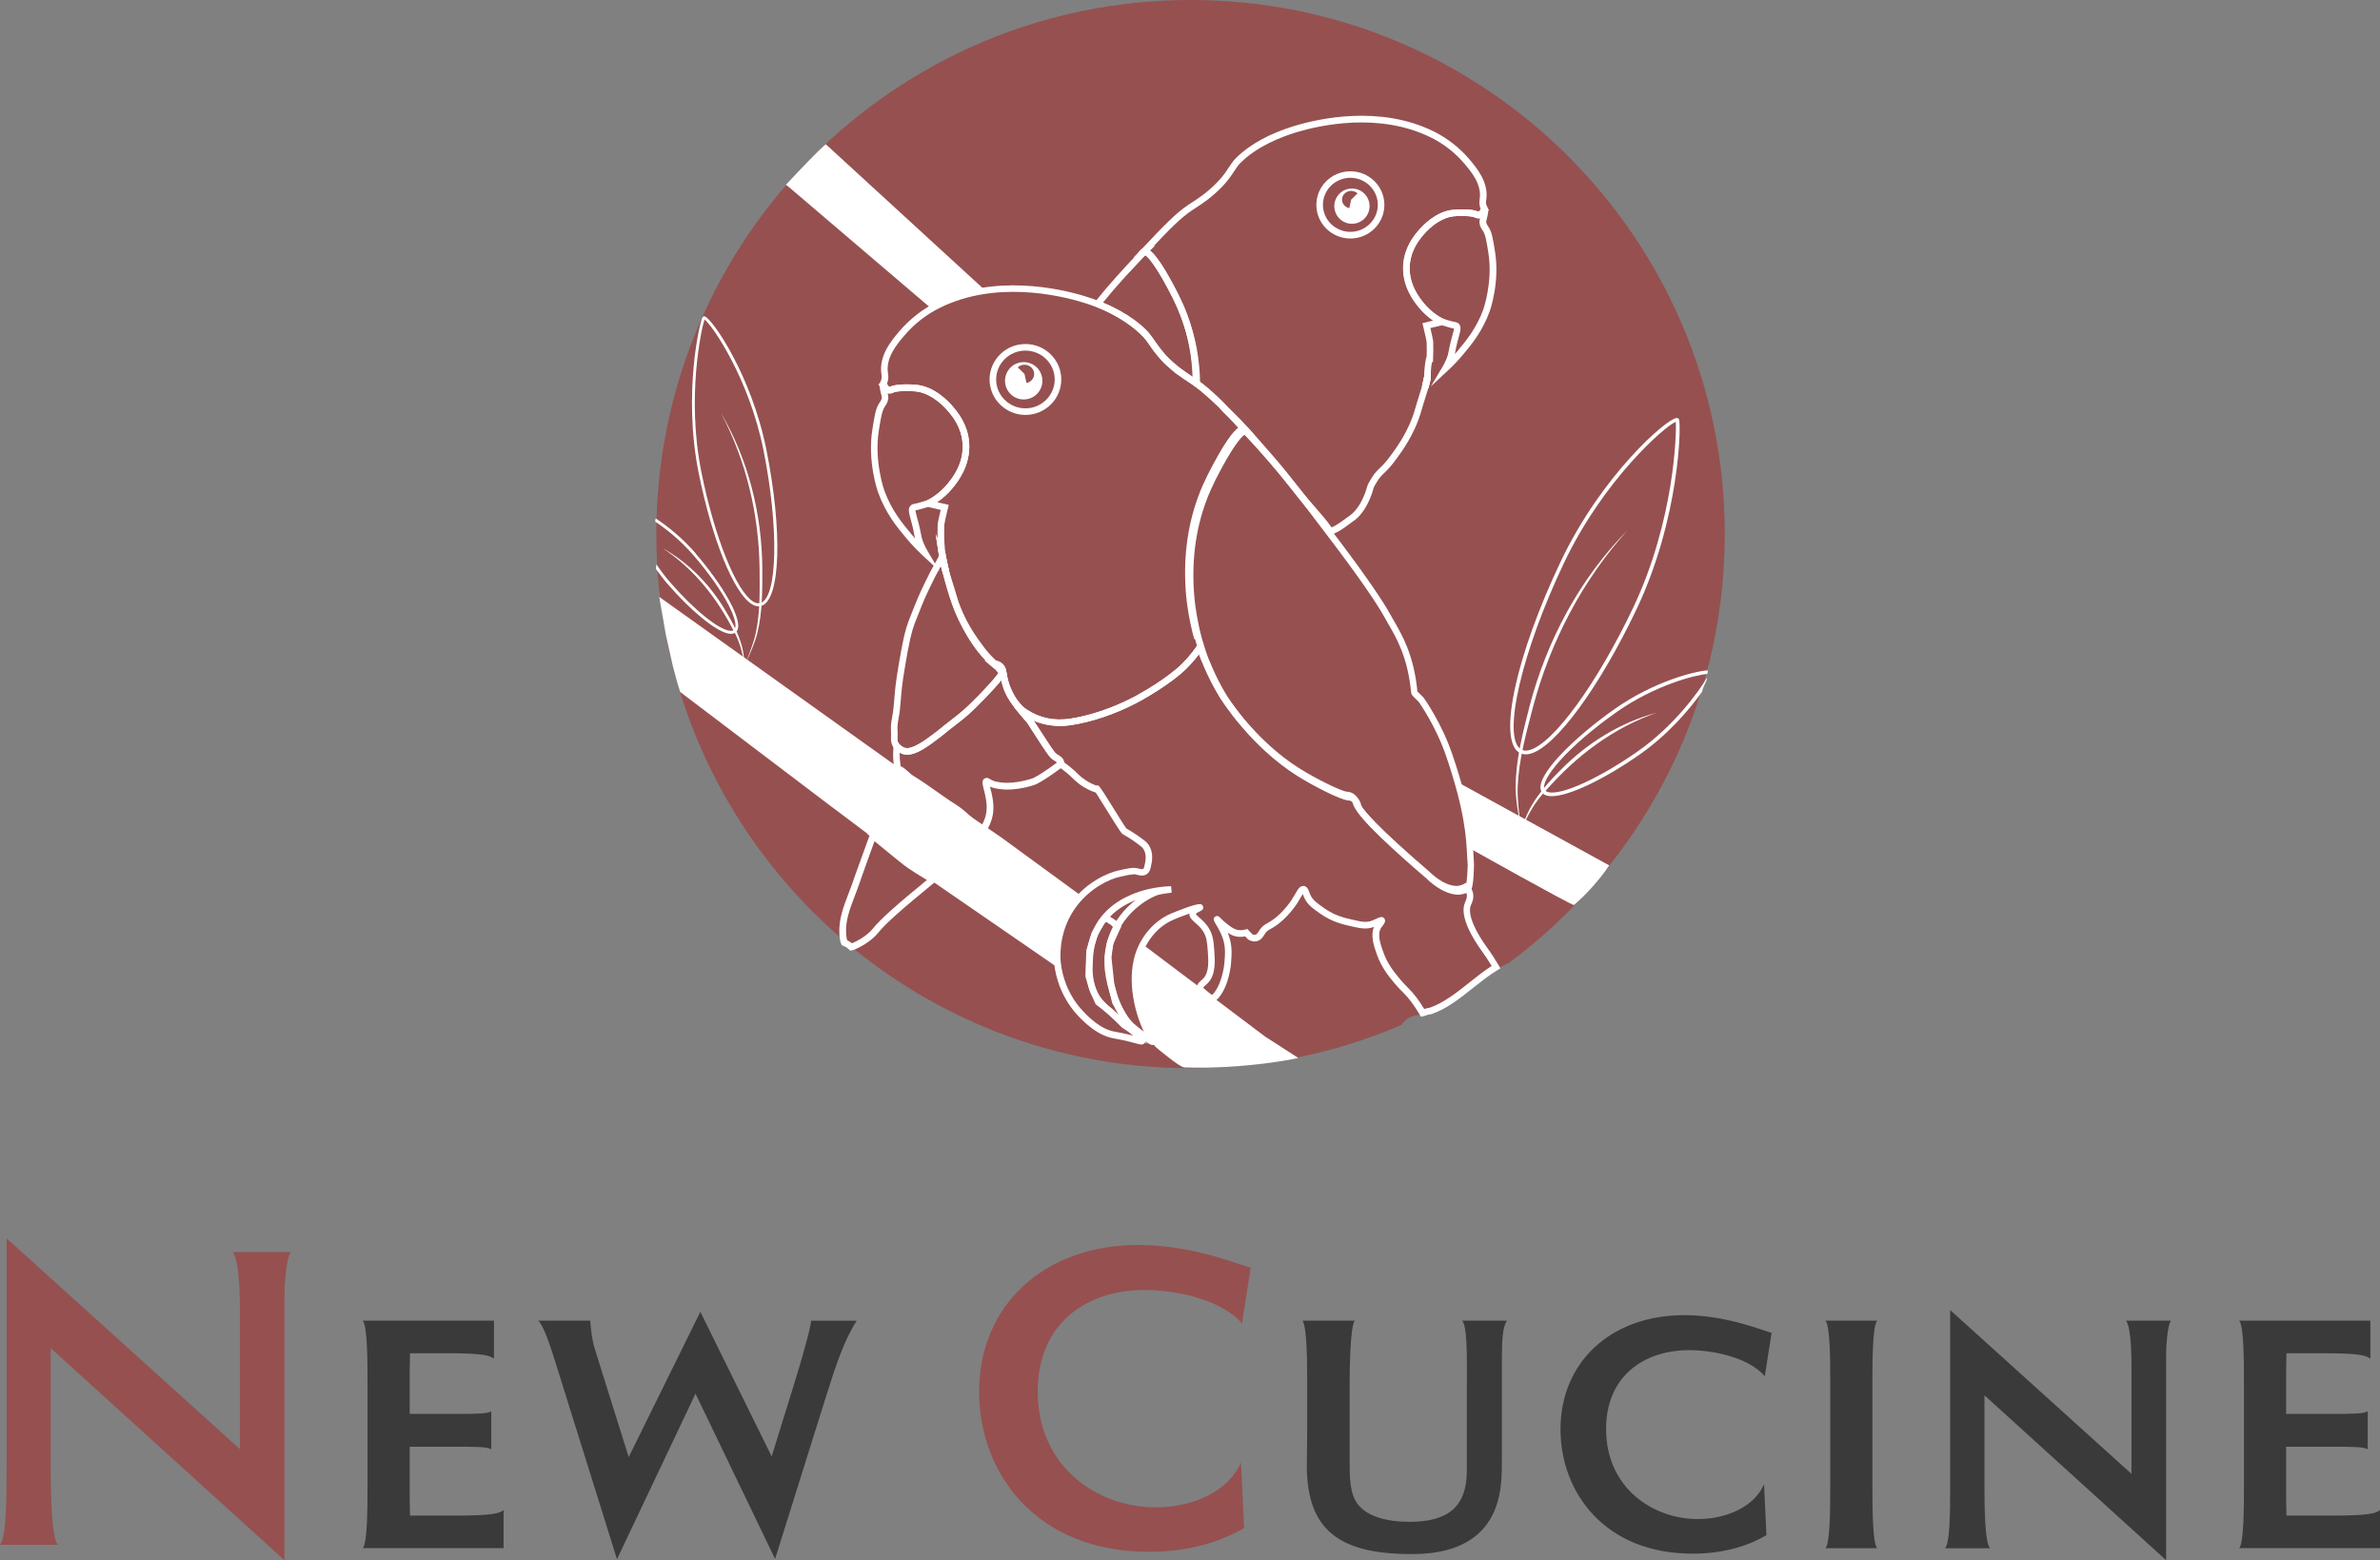 <?xml version="1.0" encoding="UTF-8"?>
<svg id="Calque_2" data-name="Calque 2" xmlns="http://www.w3.org/2000/svg" viewBox="0 0 361.75 237.2">
  <rect x="0" y="0" width="361.75" height="237.2" fill="#808080" stroke="none"/>
  <defs>
    <style>
      .cls-1 {
        fill: #965050;
      }

      .cls-1, .cls-2, .cls-3 {
        stroke-width: 0px;
      }

      .cls-2 {
        fill: #fff;
      }

      .cls-3 {
        fill: #3a3a3a;
      }
    </style>
  </defs>
  <g id="Calque_3" data-name="Calque 3">
    <g>
      <path class="cls-1" d="m7.71,204.96v17.76c0,2.61,0,11.39,1.14,12.13H0c.94-1.07,1.01-6.3,1.01-13.07v-33.51l35.46,32.04v-20.64c0-2.41-.07-7.98-1.07-9.32h8.78c-.67.94-.94,4.96-.94,6.23v40.62L7.71,204.96Z"/>
      <path class="cls-3" d="m55.13,235.37c.73-.73.73-6.41.73-9.43v-15.73c0-3.02,0-8.7-.73-9.43h19.95v5.78c-.68-.52-1.77-.83-7.29-.83h-5.47c-.05,1.56-.05,3.23-.05,4.48v4.74h6.98c2.92,0,5,0,5.42-.42v5.83c-.42-.42-2.5-.42-5.42-.42h-6.98v5.99c0,1.25,0,2.92.05,4.48h6.93c5.52,0,6.62-.31,7.29-.83v5.78h-21.41Z"/>
      <path class="cls-3" d="m105.71,211.88l-11.93,25.16-9.17-29.33c-.83-2.71-1.98-6.25-2.81-6.93h7.92s.1,2.45.73,4.43l5.11,16.31,10.89-22.09,10.84,21.99,3.23-10.42c1.67-5.31,2.76-9.48,2.76-10.21h6.93c-1.93,3.02-3.18,6.82-4.69,11.62l-7.71,24.59-12.09-25.11Z"/>
      <path class="cls-1" d="m189.1,232.3c-3.35,1.94-8.04,3.62-14.48,3.62-17.16,0-25.8-12-25.8-24.33,0-13.07,9.79-22.32,24.2-22.32,8.85,0,16.42,3.48,17.09,3.42l-1.34,8.51c-3.08-3.62-9.99-5.09-14.75-5.09-8.98,0-16.29,5.16-16.29,15.42,0,11.53,9.11,17.63,17.96,17.63,5.76,0,11.13-2.55,12.94-6.84l.47,9.99Z"/>
      <path class="cls-3" d="m222.97,210.11c0-4.79,0-8.49-.73-9.33h6.82c-.68.83-.78,3.28-.78,5.63v15.73c0,1.77-.05,3.59-.42,5.26-1.82,8.54-10.11,8.86-13.34,8.86-10.68,0-15.89-3.44-15.89-13.44,0-.99.05-3.02.05-4.95v-7.66c0-2.92,0-8.18-.68-9.43h7.92c-.73.89-.78,7.97-.78,9.38v11.83c0,2.66,0,5.16,1.3,6.77,1.41,1.77,4.27,2.6,7.81,2.6,5.84,0,8.7-2.29,8.7-7.76v-13.49Z"/>
      <path class="cls-3" d="m268.5,233.39c-2.6,1.51-6.25,2.81-11.25,2.81-13.34,0-20.06-9.33-20.06-18.91,0-10.16,7.61-17.35,18.81-17.35,6.88,0,12.76,2.71,13.28,2.66l-1.04,6.62c-2.4-2.81-7.76-3.96-11.46-3.96-6.98,0-12.66,4.01-12.66,11.98,0,8.96,7.09,13.7,13.96,13.7,4.48,0,8.65-1.98,10.05-5.31l.36,7.76Z"/>
      <path class="cls-3" d="m277.46,235.37c.73-.73.73-6.41.73-9.43v-15.73c0-3.02,0-8.7-.73-9.43h7.87c-.73.73-.73,6.41-.73,9.43v15.73c0,3.02,0,8.7.73,9.43h-7.87Z"/>
      <path class="cls-3" d="m301.63,212.14v13.81c0,2.03,0,8.86.89,9.43h-6.88c.73-.83.78-4.9.78-10.16v-26.05l27.56,24.9v-16.05c0-1.88-.05-6.2-.83-7.24h6.82c-.52.73-.73,3.86-.73,4.84v31.57l-27.61-25.06Z"/>
      <path class="cls-3" d="m340.34,235.37c.73-.73.73-6.41.73-9.43v-15.73c0-3.02,0-8.7-.73-9.43h19.95v5.78c-.68-.52-1.77-.83-7.29-.83h-5.47c-.05,1.56-.05,3.23-.05,4.48v4.74h6.98c2.92,0,5,0,5.42-.42v5.83c-.42-.42-2.5-.42-5.42-.42h-6.98v5.99c0,1.25,0,2.92.05,4.48h6.93c5.52,0,6.62-.31,7.29-.83v5.78h-21.41Z"/>
      <path class="cls-1" d="m180.96,0c-44.84,0-81.2,36.35-81.2,81.2s36.35,81.2,81.2,81.2c11.38,0,22.22-2.35,32.05-6.58.54-.82,1.42-1.42,2.65-1.51.3-.02.59-.06.88-.11,2.37-1.16,4.67-2.42,6.9-3.8,1.89-1.5,3.75-3.06,5.77-3.96.06-.02.11-.04.17-.07,19.89-14.8,32.78-38.49,32.78-65.18C262.16,36.35,225.81,0,180.96,0Z"/>
      <path class="cls-2" d="m231.9,114.68c-.39,0-.74-.1-1.04-.3-3.19-2.07-.39-14.83,6.38-29.05,6.26-13.15,16.12-21.72,17.6-21.78.19-.02.31.12.35.17.37.63.15,15.05-6.47,28.96-5.62,11.8-12.22,20.8-16.05,21.89-.27.08-.52.11-.76.11Zm22.81-50.55c-1.62.63-10.95,8.76-16.98,21.43-6.43,13.51-9.44,26.49-6.58,28.35.36.23.81.27,1.35.12,3.64-1.03,10.24-10.11,15.71-21.59,6.28-13.2,6.64-26.59,6.5-28.31Z"/>
      <path class="cls-2" d="m231.13,125.8c-.34-2.03-.75-4.07-.76-6.16.02-4.16,1.09-8.22,2.1-12.22,2.61-10,7.64-19.46,14.93-26.83-6.91,7.66-11.78,17.02-14.41,26.97-1.03,3.97-2.15,7.98-2.31,12.09-.07,2.05.25,4.1.45,6.15h0Z"/>
      <path class="cls-2" d="m258.85,104.64c.11-.28.23-.54.35-.81,0,0,0,0,0,0,0-.01.02-.03.03-.05.07-.15.13-.29.2-.44.01-.09.03-.18.03-.19,0-.04,0-.09.01-.13-1.21,2-4.87,7.24-10.57,11.23-5.83,4.08-11.54,6.68-13.57,6.18-.28-.07-.46-.19-.55-.37-.77-1.47,3.49-6.59,11.04-11.88,5.78-4.04,11.86-5.57,13.7-5.73.02-.18.04-.36.06-.54-2.1.13-8.28,1.76-14.08,5.82-6.4,4.48-12.35,10.41-11.22,12.59.17.33.48.55.91.65.2.05.42.07.67.07,2.56,0,7.84-2.48,13.35-6.33,4.4-3.08,7.66-6.95,9.5-9.55.03-.17.07-.34.13-.51Z"/>
      <path class="cls-2" d="m231.37,125.92c.88-3.47,3.2-6.21,5.67-8.69,4.05-4.17,9.18-7.4,14.82-8.89-6.6,2.27-12.26,6.56-16.83,11.77-1.63,1.67-2.77,3.66-3.67,5.81h0Z"/>
      <path class="cls-2" d="m114.9,92.12c.3.08.59.07.87-.03,2.87-.98,3.19-11.39.72-23.71-2.28-11.39-8.24-19.94-9.37-20.28-.15-.05-.27.03-.3.07-.41.41-3.05,11.61-.64,23.66,2.05,10.22,5.4,18.47,8.16,20.06.19.11.38.19.57.24Zm-7.81-43.54c1.13.8,6.76,8.91,8.96,19.88,2.34,11.7,2.15,22.33-.43,23.21-.32.11-.68.05-1.07-.17-2.61-1.5-5.95-9.81-7.95-19.76-2.29-11.43.04-21.86.48-23.16Z"/>
      <path class="cls-2" d="m113.33,100.87c.66-1.51,1.37-3,1.78-4.62.8-3.22.76-6.57.76-9.86-.07-8.24-2.12-16.54-6.32-23.66,3.86,7.27,5.8,15.46,5.9,23.66.02,3.27.11,6.59-.56,9.8-.35,1.6-.99,3.12-1.55,4.67h0Z"/>
      <path class="cls-2" d="m105.72,84.1c-1.99-2.29-4.2-4.07-6.07-5.3,0,.14-.03.28-.06.42,0,.03,0,.05,0,.08,1.78,1.19,3.88,2.89,5.79,5.09,4.81,5.56,7.11,10.35,6.23,11.34-.11.12-.27.18-.5.18-1.67,0-5.58-3.13-9.29-7.42-.77-.89-1.44-1.8-2.05-2.7,0,.16-.03.33-.06.49,0,.07,0,.14,0,.22.54.77,1.12,1.54,1.77,2.29,3.51,4.05,7.11,7,9.09,7.5.19.05.37.07.53.07.36,0,.63-.11.83-.33,1.3-1.46-2.15-7.21-6.23-11.92Z"/>
      <path class="cls-2" d="m113.12,100.92c0-2.85-1.26-5.43-2.7-7.83-2.32-4.02-5.66-7.51-9.73-9.76,4.66,3.04,8.2,7.46,10.72,12.38.94,1.61,1.43,3.37,1.71,5.21h0Z"/>
      <path class="cls-2" d="m140.92,133.53l-.32-.19c-.7-.42-1.39-.84-2.07-1.29-1.19-.79-2.3-1.72-3.38-2.62-.31-.26-.62-.52-.93-.77h0c-.69-.56-1.38-1.11-2.09-1.65l-.32-.24.16-.36c.31-.71.65-1.46,1-2.24,1.39-3.08,2.4-5.31,3.38-7.21l.2-.39.41.14c.67.24,1.24.77,1.72,1.24.55.55,1.26,1.03,1.95,1.5.47.32.94.64,1.35.98.85.69,1.71,1.27,2.54,1.83.87.58,1.76,1.18,2.66,1.91l.32.26-.2.36c-1.29,2.38-2.61,4.71-4.67,7-.48.53-.95,1.02-1.44,1.47l-.27.25Zm-6.07-5.65c.31.26.63.52.94.78,1.06.88,2.15,1.79,3.29,2.55.56.37,1.13.72,1.71,1.07.37-.36.74-.74,1.11-1.15,2-2.24,3.34-4.62,4.33-6.44-.76-.59-1.52-1.1-2.26-1.6-.85-.57-1.73-1.16-2.61-1.88-.39-.32-.84-.62-1.29-.93-.73-.5-1.48-1.01-2.09-1.62-.29-.29-.62-.6-.96-.82-.9,1.78-1.86,3.89-3.14,6.73-.29.65-.57,1.27-.84,1.87.61.47,1.21.95,1.8,1.43h0Z"/>
      <path class="cls-2" d="m182.41,59.3l-.8-.56c-.64-.45-1.17-.8-1.8-1.22l-.33-.22c-.14-.13-.26-.2-.38-.27-.13-.08-.26-.16-.36-.25-.43-.35-.8-.65-1.08-.93-.99-.74-1.98-2.1-2.77-3.2-.22-.31-.42-.58-.6-.81-1.22-1.57-3.64-3.33-6.33-4.61l-.96-.42s-.11-.05-.17-.08c-.09-.04-.18-.08-.23-.11l-.5-.29.36-.45c2.09-2.63,4.06-4.76,6.61-7.48l.55-.58.14-.02h0c.49-.12,1.63-.41,5.38,7.01.5,1.01.94,2,1.3,2.97,1.29,3.43,1.93,6.88,1.97,10.54v.98Zm-14.77-13.28l.74.31c2.87,1.35,5.38,3.19,6.7,4.9.18.24.39.52.62.84.71.99,1.69,2.33,2.61,3.03.29.29.65.57,1.02.87.11.09.2.14.29.2.16.1.34.21.49.35l.25.16c.36.24.68.45,1.01.68-.13-3.18-.75-6.21-1.88-9.22-.36-.95-.77-1.9-1.24-2.84-2.38-4.7-3.72-6.26-4.19-6.5l-.27.29c-2.37,2.53-4.23,4.55-6.16,6.93Z"/>
      <path class="cls-2" d="m201.98,81.36l-.2-.3c-.73-1.09-1.72-2.22-2.68-3.32-.61-.7-1.21-1.39-1.73-2.04l-.53-.67c-1.46-1.85-2.84-3.6-4.43-5.4-.45-.51-.89-1.01-1.32-1.51-1.44-1.66-2.81-3.23-4.41-4.75-.52-.46-.94-.89-1.38-1.42-.07-.09-.34-.35-1.3-1.2l-.12-.11c-1.08-.97-1.63-1.4-2.32-1.94l-.28-.22v-.24c-.02-2.35-.23-5.95-1.8-10.12-.36-.95-.77-1.9-1.24-2.84-2.57-5.09-3.93-6.49-4.29-6.53l-1.66.41,1.2-1.24c3.31-3.51,5.14-5.44,7.09-6.75l.53-.35c1.1-.71,2.46-1.6,3.98-3.19.8-.83,1.27-1.54,1.68-2.17.34-.52.67-1.01,1.11-1.45,2.12-2.09,5.11-3.72,8.89-4.87,3.63-1.1,12.95-3.22,21.17.85,2.05,1.02,3.92,2.48,5.4,4.22,1.1,1.31,2.95,3.49,2.57,6.13-.02.14-.07.36-.03.63h0c.04.3.15.51.19.59l.23.4-.37.26s.02.01,0,.06c-.17.29-.5.82-1.09.89-.32.05-.58-.08-.67-.13-.53-.26-2.34-.27-3.31-.16-1.53.19-3.21,1.25-4.6,2.91-.54.66-1.8,2.18-1.98,4.44-.24,2.93,1.46,5.02,2.1,5.81.98,1.21,2.17,2.03,2.88,2.36l.58.27-.4.5c-.11.14-.23.27-.41.32l-1.62.38c.19.82.42,1.84.43,2.07.03.97.02,1.82-.02,2.62l-.02.5h-.15c-.13.73-.19,1.48-.19,2.24v.1c-.09.4-.21.94-.36,1.6-.14.47-.28.92-.43,1.38-.19.61-.4,1.26-.61,2-1.03,3.69-3.07,6.39-4.16,7.85-.7.93-1.35,1.54-1.86,2.03-.38.4-.39.41-.73.97l-.13.21c-.16.25-.32.51-.39.71l-.03.1s0,0,0,.01l-.04.14-.19.62c-.32.92-.89,2.24-1.8,3.28-.32.38-.68.7-1.07.96-.15.1-.35.25-.56.41-.77.57-1.83,1.35-2.77,1.6l-.35.09Zm-19.69-23.35c.63.49,1.21.95,2.27,1.9l.12.1c1.21,1.07,1.37,1.24,1.44,1.34.38.45.76.84,1.26,1.28,1.65,1.57,3.03,3.16,4.49,4.83.43.49.86.99,1.31,1.5,1.61,1.82,2.99,3.58,4.46,5.44l.53.67c.51.65,1.1,1.32,1.7,2.01.88,1.02,1.8,2.06,2.53,3.1.7-.29,1.5-.88,2.11-1.33.23-.17.44-.32.6-.43.31-.21.6-.47.86-.78.76-.87,1.26-1.98,1.56-2.8l.25-.77c.09-.4.32-.77.52-1.1l.16-.27c.36-.58.41-.66.84-1.12.58-.55,1.16-1.1,1.8-1.95,1.07-1.42,3.03-4.02,4.01-7.53.21-.76.42-1.41.62-2.04.15-.46.28-.89.41-1.33.14-.59.25-1.1.33-1.49,0-.92.1-1.84.27-2.73.02-.09.05-.17.1-.24.03-.7.03-1.46,0-2.3-.01-.17-.28-1.33-.52-2.35l-.12-.49,1.64-.39c-.71-.48-1.52-1.18-2.24-2.06-.64-.79-2.59-3.18-2.32-6.52.21-2.57,1.6-4.27,2.2-4.99.92-1.1,2.82-2.97,5.26-3.27.72-.08,2.98-.18,3.87.25h0s.1.03.1.03c.1-.01.27-.28.35-.4-.07-.17-.14-.39-.17-.65-.06-.44,0-.79.02-.91.32-2.2-1.28-4.1-2.34-5.35-1.39-1.64-3.15-3.02-5.08-3.97-7.9-3.9-16.92-1.85-20.44-.79-2.49.76-5.99,2.17-8.48,4.63-.37.36-.65.79-.98,1.29-.42.63-.93,1.41-1.79,2.31-1.59,1.66-3.01,2.59-4.15,3.33l-.52.34c-1.75,1.18-3.46,2.94-6.39,6.05.79.6,2.1,2.27,4.37,6.74.5,1.01.94,2,1.3,2.97,1.57,4.18,1.83,7.8,1.86,10.22Z"/>
      <path class="cls-2" d="m217.1,59.02l-.97-.25c.15-.64.27-1.17.35-1.56l.99-4.79v4.89h-.5l.5.08v.06s0,.13,0,.13c-.11.51-.23.98-.36,1.45Z"/>
      <path class="cls-2" d="m171.61,41.41l1.36-2.87c.19-.41.45-.66.76-.74l1.84-.47-1.79,1.77-2.18,2.32Z"/>
      <path class="cls-2" d="m217.48,58.75l1.78-2.99c.22-.38.42-.77.58-1.16.24-.58.3-.89.39-1.39.07-.36.15-.81.33-1.49.07-.27.14-.51.2-.73.11-.4.23-.84.24-1.04,0,0-.01,0-.02,0-.37-.06-.69-.16-1-.26-.19-.06-.39-.12-.58-.17-.15-.04-.33-.1-.54-.2-.85-.39-2.14-1.29-3.23-2.63h0c-.64-.79-2.59-3.18-2.32-6.52.21-2.57,1.6-4.27,2.2-4.99.92-1.1,2.82-2.97,5.26-3.27.72-.09,2.98-.18,3.87.25h0s.1.03.1.03c.11-.01.29-.31.36-.42.09-.15.16-.26.28-.35l.48-.33.26.52c.07.1.09.21.1.27v.1c0,.23-.06.51-.11.76-.06.3-.11.49-.15.63-.05.18-.06.24-.06.33v.1c.04.25.18.46.28.6.58.83.74,1.85,1.06,3.88.74,4.64-.75,8.88-.82,9.06-1.09,3.03-2.78,5.06-4.02,6.54-.73.87-1.52,1.71-2.36,2.48l-2.55,2.37Zm4.73-25.92c-.49,0-.98.02-1.34.07-1.53.19-3.21,1.25-4.6,2.91-.54.66-1.8,2.18-1.98,4.44-.24,2.93,1.46,5.02,2.1,5.81h0c.98,1.21,2.17,2.03,2.88,2.36.14.07.26.11.35.13.21.05.42.12.64.18.28.09.56.17.85.22.21.04.38.06.56.21.51.42.33,1.09.05,2.09-.06.21-.12.45-.19.71-.17.65-.25,1.08-.31,1.43-.03.16-.06.3-.09.44.17-.19.33-.38.49-.57,1.25-1.5,2.81-3.37,3.84-6.23.01-.04,1.47-4.18.77-8.56-.29-1.83-.45-2.83-.86-3.41-.18-.26-.43-.62-.49-1.13,0-.09-.01-.15-.01-.2,0-.21.04-.36.09-.55-.04,0-.08.02-.12.02-.32.05-.58-.08-.67-.13-.33-.16-1.15-.23-1.97-.23Z"/>
      <path class="cls-2" d="m217.1,59.02l-.97-.25c.15-.64.27-1.17.35-1.56l.99-4.79v4.89h-.5l.5.08v.06s0,.13,0,.13c-.11.51-.23.98-.36,1.45Z"/>
      <path class="cls-2" d="m205.25,36.26c-2.85,0-5.17-2.29-5.17-5.11s2.32-5.11,5.17-5.11,5.17,2.29,5.17,5.11-2.32,5.11-5.17,5.11Zm0-9.23c-2.3,0-4.17,1.85-4.17,4.11s1.87,4.11,4.17,4.11,4.17-1.85,4.17-4.11-1.87-4.11-4.17-4.11Z"/>
      <path class="cls-2" d="m205.49,28.66c1.48,0,2.68,1.2,2.68,2.68s-1.2,2.68-2.68,2.68-2.68-1.2-2.68-2.68,1.2-2.68,2.68-2.68Zm-.4,2.99l.28-1.3.97-.95c-.26-.24-.61-.38-.97-.38-.76,0-1.39.6-1.39,1.32,0,.63.46,1.17,1.11,1.3Z"/>
      <path class="cls-2" d="m175.2,158.88c-.28,0-.62-.23-1.09-.58-.02.06-.04.13-.08.2-.27.44-.7.32-1.58.07l-.49-.13c-1.08-.29-1.76-.41-2.31-.51-.33-.06-.61-.11-.87-.18-2.68-.69-4.96-3.32-5.59-4.1-2.46-3.06-2.92-6.36-3-7.63-.09-1.48-.02-5.3,2.65-8.84,2.31-3.08,5.53-4.47,7.06-4.82,1.53-.35,2.3-.52,3.01-.35l.13.03c.23.06.58.15.73.05.06-.04.11-.15.16-.35.17-.73.44-1.83-.17-2.72-.16-.24-.47-.46-1.09-.92-.96-.69-1.74-1.13-1.99-1.27-.22-.13-.27-.16-2.62-3.93-.57-.92-1.21-1.95-1.5-2.4-.37-.12-.75-.28-1.11-.45-1.33-.65-2.16-1.48-2.43-1.76-.57-.57-1.25-1.12-2.14-1.75l-.38-.27.19-.33c-.1-.12-.41-.31-.53-.38l-.14-.09c-.47-.29-1.01-1.11-2.5-3.42l-1.12-1.73c-.17-.27-.27-.42-.29-.45l-.12-.13c-.69-.8-1.25-1.46-1.71-2.04l-.11-.14.02-.33.2-1.01.67.78c.28.33.59.61.92.83,2.02,1.35,4.22,1.81,6.71,1.43,3.07-.48,6.38-1.6,9.57-3.25.04-.02,3.68-1.91,6.51-4.28,1.14-.95,2.22-2.17,3.21-3.61l.57-.82.36,1.07c.04.12.08.24.12.36.09.28.18.51.19.55.01.03,1.16,3.15,2.89,6,.18.29,4.4,7.14,11.42,11.55,2.53,1.59,6.36,3.47,7.19,3.53.43.02.82.16,1.14.41.25.2.59.57.74,1.23.22.86,3.15,4.08,10.69,10.55.05.05,2.1,2.14,4.13,2.14.02,0,.03,0,.05,0,.14,0,.76-.12,1.03-.29l.35-.21.28.3c.48.52.67.83.76,1.26.18.82-.15,1.52-.3,1.82-.65,1.44.82,4.26,2.4,6.43.65.89,1.24,1.8,1.82,2.79l.25.43-.42.25c-1.26.75-2.5,1.75-3.71,2.7-1.99,1.59-4.05,3.23-6.37,4.01l-.11.02c-.31.03-.61.11-.88.24l-.25.07-.34.06-.18-.3c-.87-1.47-1.63-2.49-2.46-3.31l.35-.36-.35.36c-.49-.47-.97-.99-1.43-1.54-.82-.99-1.94-2.35-2.63-4.32-.43-1.21-1.01-2.84-.43-4.18-.03.01-.06.02-.09.03-1.13.39-2.08.17-3.52-.16-1.16-.27-2.75-.63-4.45-1.81-1.28-.89-2.13-1.47-2.61-2.65-.05-.12-.09-.23-.13-.34,0-.02-.02-.05-.03-.08-.09.15-.2.34-.3.5-.17.3-.38.66-.63,1.04-.16.24-1.02,1.51-2.34,2.65-.71.61-1.23.91-1.61,1.12-.43.24-.64.37-.89.78-.21.35-.57.95-1.25,1.1-.58.12-1.08-.16-1.11-.17-.16-.08-.41-.32-.63-.57-.6.12-1.19.09-1.71-.08-.34-.11-.65-.28-.94-.48.06.16.13.32.18.48.54,1.56.43,2.87.32,4.25-.01.13-.28,3.26-1.85,5.14-.2.24-.51.55-.98.58-.37.03-.67-.13-1.4-.75-.62-.53-.94-.8-.98-1.19-.07-.59.37-.98.73-1.3.08-.07.16-.14.23-.21.96-.96.83-2.71.72-4.24-.09-1.23-.15-2.11-.73-3.01-.35-.54-.78-.91-1.16-1.25-.48-.43-.94-.83-.9-1.41-.16.06-.34.12-.53.19-1.54.57-2.25.85-3.03,1.34-1.69,1.08-2.56,2.54-2.85,3.02-3,5.01-.22,12.21.8,13.69.42.61.81,1.19.39,1.57-.11.11-.23.16-.36.16Zm-2.88-25.95c-.47,0-1.15.15-2.19.39-1.4.31-4.34,1.6-6.48,4.44-2.47,3.27-2.53,6.81-2.45,8.17.08,1.18.5,4.23,2.78,7.07.42.52,2.62,3.14,5.06,3.76.24.06.49.11.8.16.53.1,1.26.23,2.39.53-.19-.16-.4-.33-.6-.5-.34-.29-.72-.6-1.13-.95-2.34-1.99-3.62-3.09-4.27-4.17-1.3-2.19-1.18-4.47-1.11-5.84.06-1.14.19-3.8,2.06-6.35,1.63-2.21,3.75-3.17,4.65-3.57,1.76-.79,3.9-1.26,6.17-1.35l.09.99-.32.04s-.97.11-1.68.28c-.77.18-5.27,2.25-6.76,7.12-.99,3.22-.15,5.99.35,7.64.6,2.01,1.5,3.68,2.53,4.71.25.25.77.66,1.65,1.34-1.31-2.68-3.23-9.1-.35-13.91.32-.53,1.29-2.14,3.17-3.35.9-.58,1.73-.88,3.22-1.44,2.69-1.01,2.81-.7,2.95-.35.13.31-.03.57-.47.76-.38.16-.58.29-.6.39,0,.11.34.41.56.6.4.36.91.8,1.33,1.45.72,1.11.79,2.15.89,3.47.12,1.67.27,3.74-1.01,5.03-.09.09-.18.17-.27.25-.11.1-.4.36-.4.43.04.03.36.31.64.55.52.44.67.51.7.52.03,0,.11-.05.26-.23,1.36-1.64,1.62-4.55,1.62-4.58.11-1.33.21-2.49-.26-3.84-.3-.86-.77-1.65-1.05-2.11-.26-.44-.51-.85-.08-1.13.37-.25.67.07.81.22.12.13.33.35.64.61,0,0,.17.14.35.28.41.33.88.69,1.36.85.42.14.92.14,1.44,0l.3-.08.21.24c.22.25.49.53.57.58.05.02.24.1.41.06.25-.05.44-.38.56-.57.42-.71.83-.94,1.3-1.2.36-.21.81-.46,1.45-1.01,1.22-1.05,2.01-2.22,2.16-2.44.24-.37.44-.7.6-.99.43-.75.75-1.29,1.34-1.2.49.08.66.55.8.94.03.09.07.19.11.29.37.9,1.08,1.39,2.26,2.21,1.54,1.07,2.96,1.4,4.11,1.66,1.46.34,2.15.48,2.97.19.25-.09.49-.2.7-.3.48-.23.93-.45,1.24-.07.31.39.02.78-.24,1.12-.08.11-.17.22-.24.33-.62.99-.09,2.48.34,3.68.63,1.8,1.65,3.03,2.46,4.02.43.52.89,1.01,1.35,1.46h0c.83.82,1.58,1.81,2.41,3.17.27-.09.56-.16.84-.2,2.14-.74,4.11-2.31,6.02-3.83,1.1-.87,2.23-1.77,3.39-2.52-.48-.8-.98-1.55-1.51-2.28-1.09-1.5-3.51-5.21-2.54-7.38.15-.32.36-.76.26-1.25-.03-.13-.07-.26-.28-.52-.47.17-1,.25-1.14.25-.02,0-.04,0-.06,0-2.47,0-4.73-2.31-4.83-2.41-4.74-4.06-10.53-9.3-10.98-11.03-.07-.32-.2-.55-.39-.69-.11-.08-.3-.18-.59-.2-1.23-.09-5.42-2.27-7.67-3.68-7.23-4.53-11.57-11.58-11.75-11.88-1.79-2.95-2.93-6.05-2.98-6.18,0-.02-.02-.06-.05-.14-.89,1.17-1.83,2.18-2.82,3.01-2.92,2.44-6.54,4.32-6.69,4.4-3.28,1.7-6.69,2.85-9.87,3.35-2.05.32-3.97.09-5.73-.67.04.06.08.12.13.2l1.12,1.73c1.05,1.63,1.88,2.92,2.19,3.12l.13.08c.41.25,1.01.62,1.03,1.2.81.58,1.45,1.11,1.99,1.65.26.26,1,1,2.18,1.58.27.13.52.24.74.32.18-.09.31-.09.62.32h0s0,0,0,0c.3.4.78,1.17,1.66,2.58.86,1.38,2.02,3.25,2.29,3.61.34.2,1.12.64,2.05,1.32.67.48,1.07.77,1.34,1.17.85,1.26.51,2.67.31,3.51-.09.35-.21.69-.54.93-.54.39-1.19.22-1.58.11l-.11-.03c-.1-.03-.22-.04-.35-.04Zm.35,3.88c-.15.06-.29.12-.43.18-.9.41-2.78,1.25-4.26,3.25-1.7,2.31-1.82,4.76-1.87,5.8-.07,1.33-.17,3.35.97,5.28.47.79,1.41,1.65,3.02,3.03-.65-1.12-1.1-2.32-1.38-3.28-.53-1.76-1.42-4.71-.35-8.22.87-2.85,2.66-4.81,4.29-6.06Z"/>
      <path class="cls-2" d="m221.71,136.02c-2.47,0-4.73-2.31-4.83-2.41-4.74-4.06-10.53-9.3-10.98-11.03-.07-.32-.2-.55-.38-.69-.11-.08-.3-.19-.59-.2-1.23-.09-5.42-2.27-7.67-3.68-7.23-4.53-11.57-11.58-11.75-11.88-1.79-2.95-2.93-6.05-2.98-6.18-.01-.03-.1-.28-.2-.56-.04-.12-.09-.25-.13-.38l-.45-1.47c-.8-2.87-1.11-5.4-1.21-6.36-.53-5.55.1-10.76,1.88-15.5.39-1.04.85-2.08,1.36-3.1,3.84-7.58,5.08-7.6,5.63-7.48h.14l.63.65c4.76,5.09,8.07,9.41,13.5,16.6,4.24,5.62,6.65,9.27,7.5,10.82.19.35.4.71.62,1.09,1.38,2.38,3.1,5.35,3.64,10.86.09.11.32.33.46.46.23.22.43.4.54.56.11.16,2.68,3.79,4.28,8.47,2.92,8.52,3.12,12.72,3.25,15.5.02.46.04.89.07,1.29,0,.02-.02,3.32-.45,3.9-.09.11-.19.2-.33.29-.51.31-1.35.43-1.53.44-.02,0-.04,0-.06,0Zm-38.97-38.76l.56,1.8c.09.27.17.51.19.54.01.04,1.16,3.15,2.89,6.01.18.29,4.4,7.14,11.42,11.55,2.53,1.59,6.36,3.47,7.19,3.53.43.02.82.16,1.14.41.25.2.59.57.74,1.23.22.86,3.15,4.09,10.69,10.55.05.05,2.1,2.14,4.14,2.14.02,0,.03,0,.05,0,.14,0,.76-.12,1.03-.29.2-.37.31-2.85.3-3.26-.03-.4-.05-.83-.08-1.31-.13-2.72-.33-6.84-3.2-15.23-1.55-4.54-4.04-8.06-4.14-8.2-.07-.1-.24-.25-.41-.41-.49-.47-.73-.7-.76-1-.51-5.37-2.18-8.24-3.52-10.55-.22-.38-.43-.75-.63-1.11-.29-.53-1.99-3.51-7.42-10.7-5.41-7.17-8.71-11.48-13.43-16.52l-.31-.33c-.47.21-1.89,1.83-4.45,6.88-.51,1.03-.96,2.04-1.34,3.05-1.73,4.59-2.34,9.65-1.82,15.05.09.93.4,3.4,1.17,6.19Z"/>
      <path class="cls-2" d="m161.09,110.37c-2.04,0-3.93-.58-5.65-1.72-.41-.27-.79-.61-1.13-1.02-1.2-1.37-1.85-3.21-2.13-4.19-.09-.41-.15-.77-.2-1.16-.08-.54-.34-.81-.87-.88l-.16-.02-.12-.11c-.59-.56-1.27-1.21-2-2.17-1.17-1.56-3.33-4.42-4.42-8.33-.22-.79-.44-1.47-.65-2.12-.16-.49-.31-.96-.44-1.44-.19-.79-.32-1.41-.41-1.84-.06-.3-.1-.51-.13-.59l-.03-.11c-.21-1.43-.29-3-.23-4.94,0-.24.26-1.34.46-2.21l-1.73-.41c-.21-.05-.34-.21-.43-.33l-.4-.5.58-.27c.76-.35,2.02-1.22,3.06-2.51.68-.84,2.49-3.05,2.23-6.18-.19-2.41-1.53-4.02-2.1-4.71-1.49-1.77-3.27-2.9-4.91-3.1-.9-.11-2.92-.12-3.52.17-.09.05-.36.18-.7.13-.6-.07-.94-.63-1.12-.93-.03-.05-.05-.09-.08-.12l-.37-.26.29-.34c.05-.08.17-.31.21-.63.04-.3,0-.54-.02-.63-.42-2.83,1.54-5.14,2.71-6.52,1.57-1.85,3.55-3.39,5.72-4.47,8.71-4.3,18.58-2.06,22.42-.9,4,1.21,7.17,2.95,9.41,5.15.47.46.79.96,1.17,1.53.44.66.94,1.41,1.79,2.3,1.61,1.68,3.06,2.62,4.22,3.38l.56.36c2.06,1.39,4,3.43,7.51,7.15l1.17,1.24-1.66-.41c-.36.03-1.8,1.5-4.53,6.9-.52,1.03-.96,2.04-1.34,3.05-1.73,4.59-2.34,9.65-1.82,15.05.09.93.4,3.4,1.18,6.19l-.96.27c-.8-2.87-1.11-5.41-1.21-6.36-.53-5.55.1-10.76,1.88-15.5.39-1.04.85-2.08,1.36-3.1,2.45-4.83,3.84-6.59,4.67-7.2-3.13-3.31-4.93-5.18-6.8-6.44l-.55-.36c-1.21-.79-2.71-1.77-4.4-3.53-.91-.95-1.44-1.74-1.9-2.44-.35-.53-.65-.98-1.04-1.37-2.64-2.6-6.35-4.11-9-4.91-3.73-1.13-13.3-3.31-21.68.84-2.05,1.01-3.92,2.47-5.4,4.22-1.13,1.33-2.83,3.34-2.49,5.68.03.14.1.51.03.97-.04.27-.11.51-.19.69.08.13.27.44.4.45.04,0,.09-.02.12-.03.95-.47,3.33-.36,4.09-.27,2.58.31,4.58,2.29,5.55,3.44.64.78,2.12,2.57,2.34,5.28.28,3.52-1.78,6.06-2.45,6.89-.78.96-1.66,1.71-2.43,2.22l1.78.42-.12.49c-.26,1.08-.54,2.32-.55,2.51-.06,1.85,0,3.35.21,4.71.04.11.08.3.16.7.09.43.21,1.04.39,1.79.13.44.28.91.43,1.39.21.66.43,1.35.66,2.15,1.04,3.72,3.12,6.49,4.24,7.98.67.88,1.26,1.46,1.79,1.96.87.18,1.42.78,1.56,1.7.05.37.11.71.18,1.03.25.9.84,2.58,1.92,3.81.29.34.6.62.93.84,2.02,1.35,4.22,1.81,6.71,1.43,3.07-.48,6.38-1.6,9.57-3.25.04-.02,3.68-1.91,6.51-4.28,1.14-.95,2.22-2.17,3.21-3.61l.82.57c-1.05,1.51-2.19,2.79-3.4,3.81-2.92,2.44-6.54,4.32-6.69,4.4-3.28,1.7-6.69,2.85-9.87,3.35-.6.09-1.19.14-1.77.14Z"/>
      <path class="cls-2" d="m143.32,87.22c-.26-.9-.44-1.7-.57-2.54l-.53-3.46,1.48,3.17c.05.11.08.27.19.78.09.43.21,1.04.39,1.79l-.97.25Z"/>
      <path class="cls-2" d="m152.17,103.4c-.05-.17-.09-.34-.13-.49-.04-.14-.08-.27-.15-.39-.12-.24-.3-.47-.59-.78l-1.54-1.53,1.48.21c.97.14,1.58.75,1.72,1.73.05.37.11.71.18,1.03l-.97.23Z"/>
      <path class="cls-2" d="m191.41,68.41l-3.79-4.02,1.63.38c.32.08.59.34.79.76l1.37,2.88Z"/>
      <path class="cls-2" d="m142.75,86.78l-2.54-2.37c-.88-.82-1.72-1.71-2.49-2.63-1.31-1.57-3.1-3.71-4.25-6.92-.07-.19-1.65-4.67-.87-9.58.34-2.16.51-3.24,1.08-4.05.15-.21.31-.44.34-.72v-.1c0-.1,0-.16-.06-.35-.04-.15-.1-.36-.16-.67-.05-.26-.11-.56-.13-.75v-.07s0-.08,0-.08c.01-.06.04-.17.11-.29l.26-.52.47.33c.12.09.2.21.29.36.08.13.27.44.4.46.04,0,.09-.02.12-.03.95-.47,3.33-.36,4.09-.27,2.58.31,4.58,2.29,5.55,3.44.64.78,2.12,2.57,2.34,5.28.28,3.52-1.78,6.06-2.45,6.89h0c-1.15,1.42-2.52,2.37-3.42,2.79-.21.1-.4.17-.56.2-.21.05-.42.12-.62.18-.34.1-.67.2-1.02.26-.03,0-.06.01-.08.01,0,.2.13.7.25,1.14.06.23.13.49.21.77.19.72.27,1.19.35,1.58.1.54.16.86.42,1.48.17.43.38.83.62,1.24l1.77,2.99Zm-7.83-26.99s0,0,0,.01c.06.22.1.38.1.61,0,.07,0,.13-.01.2-.06.54-.33.92-.47,1.13-.48.69-.65,1.76-.96,3.7-.74,4.65.8,9.04.82,9.09,1.09,3.04,2.75,5.02,4.08,6.62.2.23.4.46.6.69-.04-.19-.08-.37-.12-.58-.07-.37-.15-.82-.33-1.52-.07-.28-.14-.53-.2-.76-.29-1.05-.48-1.75.05-2.18.18-.15.35-.18.54-.21.34-.06.64-.15.94-.24.22-.07.45-.14.68-.19.1-.02.23-.07.37-.14.76-.35,2.02-1.22,3.07-2.51h0c.68-.84,2.49-3.05,2.23-6.18-.19-2.41-1.53-4.02-2.1-4.71-1.49-1.77-3.27-2.9-4.91-3.1-.9-.11-2.92-.12-3.52.17-.09.05-.36.18-.7.13-.06,0-.11-.02-.16-.03Z"/>
      <path class="cls-2" d="m137.87,114.73c-.26,0-.5-.04-.73-.13-.62-.24-1.01-.59-1.22-.85-.17-.18-.25-.35-.27-.38-.26-.53-.23-1.04-.22-1.29.02-.39,0-.65,0-.91-.03-.5-.05-.97.16-2.08.2-1.07.26-1.79.33-2.7.09-1.13.2-2.54.65-5.17.61-3.54.92-5.28,1.74-7.33l.25-.64c.94-2.36,1.11-2.79,2.1-4.83.56-1.15.88-1.79,1.61-3.07.4-.7.48-.93.49-.97l.13-.4.84.12.03.49c.12.73.28,1.47.53,2.34.39,1.65.84,3.16,1.37,4.63,1.02,2.84,3.05,6.68,5.68,8.94.11.09.21.18.33.27.04.03.1.07.16.11l.21.16c.26.27.55.6.75,1.01l.1.19-.16.39c-.33.52-.75,1.16-3.07,3.58-2.19,2.27-2.95,2.86-4.34,3.93-.58.45-1.28.99-2.24,1.78-.16.11-.33.25-.53.4-1.54,1.19-3.27,2.41-4.67,2.41Zm-1.33-1.8s.04.07.13.17c.13.15.38.4.83.57,1.11.42,3.44-1.37,4.44-2.14.21-.16.4-.3.53-.4.95-.78,1.65-1.32,2.24-1.78,1.35-1.04,2.09-1.62,4.23-3.83,1.96-2.04,2.52-2.78,2.83-3.24-.1-.15-.24-.31-.42-.51l-.06-.04c-.1-.07-.19-.12-.25-.17-.11-.09-.23-.19-.35-.29-2.78-2.39-4.91-6.41-5.97-9.37-.55-1.51-1-3.05-1.4-4.72-.11-.39-.21-.77-.3-1.14-.63,1.12-.94,1.74-1.46,2.81-.98,2.01-1.15,2.43-2.07,4.77l-.26.64c-.78,1.95-1.08,3.66-1.67,7.07-.46,2.65-.56,4.03-.65,5.14-.07.9-.13,1.68-.34,2.8-.19.99-.17,1.38-.14,1.84.01.28.03.58,0,1.01-.01.2-.03.5.12.79h0Z"/>
      <path class="cls-2" d="m143.32,87.22c-.26-.9-.44-1.7-.57-2.54l-.53-3.46,1.48,3.17c.05.11.08.27.19.78.09.43.21,1.04.39,1.79l-.97.25Z"/>
      <path class="cls-2" d="m152.41,103.53l-.52-1.02c-.12-.23-.29-.46-.59-.77l-3.06-3.21,3.7,2.45c.34.23,1.13.75.86,1.48l-.4,1.07Z"/>
      <path class="cls-2" d="m129.2,144.5l-.19-.18c-.24-.24-.53-.42-.86-.54l-.21-.08-.08-.2c-.16-.39-.25-.89-.28-1.52-.11-2.2.58-4.02,1.46-6.32l.37-.97c.17-.44.19-.51.23-.63.06-.2.17-.55.99-2.8l1.8-4.97.54.42c.86.66,1.7,1.35,2.54,2.04l1.23,1c.62.51,1.27,1.04,1.94,1.49.79.54,1.6,1.03,2.22,1.4l1.73,1.03-.55.45c-4.94,4.06-7.38,6.16-8.76,7.87-.04.05-1.09,1.33-3.25,2.29-.15.07-.36.15-.59.2l-.25.05Zm-.47-1.57c.28.13.53.28.77.47.05-.02.11-.04.15-.06,1.93-.85,2.87-1.99,2.88-2,1.38-1.71,3.73-3.75,8.36-7.56l-.5-.3c-.63-.38-1.46-.88-2.27-1.44-.7-.48-1.36-1.02-2-1.54l-1.23-1.01c-.65-.54-1.31-1.08-1.97-1.6l-1.33,3.68c-.8,2.22-.91,2.57-.98,2.77-.04.13-.06.21-.24.69l-.37.98c-.87,2.28-1.5,3.93-1.39,5.91.02.41.07.75.15,1.01Z"/>
      <path class="cls-2" d="m149.5,126.92l-.43-.3c-.35-.25-.71-.51-1.05-.77-.45-.35-.84-.7-1.24-1.07-.62-.56-1.27-1.15-2.14-1.69-1.02-.64-2.01-1.34-2.97-2.02-1.09-.78-2.23-1.58-3.39-2.28-.34-.21-.63-.47-.9-.72-.36-.33-.69-.64-1.09-.75l-.33-.09-.03-.34c-.01-.16-.03-.32-.06-.48-.05-.44-.12-.94-.12-1.71,0,0,0-.53.06-1.3l.1-1.21.78.94c.11.13.37.38.81.56,1.1.42,3.44-1.37,4.44-2.14.21-.16.4-.3.54-.4.95-.78,1.65-1.32,2.24-1.78,1.35-1.04,2.09-1.62,4.23-3.83,2.25-2.34,2.66-2.97,2.95-3.43l.37-1.07.53,1.03c.11.2.19.4.24.63.04.15.08.3.12.46.33,1.55.79,2.49,1.94,3.92.45.58,1.01,1.22,1.69,2.01l.15.17s.13.19.34.52l1.12,1.73c1.05,1.63,1.88,2.92,2.19,3.12l.12.08c.44.26,1.09.66,1.03,1.32,0,.12-.05.25-.12.36-.08.14-.2.26-.35.37-2.8,2.08-3.83,2.49-3.94,2.53-.11.04-2.78.99-5.18.69-.63-.08-1.12-.14-1.67-.39.02.09.04.17.06.26.22.86.55,2.16.43,3.5-.09,1.07-.46,2.07-1.16,3.16l-.28.44Zm-12.62-10.45c.47.21.84.55,1.17.86.25.23.48.44.74.6,1.2.72,2.35,1.53,3.46,2.32.95.67,1.93,1.37,2.92,1.99.95.59,1.63,1.21,2.28,1.8.38.35.76.69,1.18,1.02.19.15.38.29.58.43.44-.78.67-1.49.74-2.25.1-1.17-.19-2.32-.4-3.16-.22-.88-.39-1.52.18-1.77.3-.14.55.02.72.12.06.04.15.09.26.15.47.25.89.3,1.52.38,2.17.27,4.71-.63,4.74-.64,0,0,1-.39,3.69-2.39.01,0,.02-.02.03-.02-.11-.12-.4-.3-.52-.37l-.14-.08c-.47-.3-1.01-1.11-2.5-3.42l-1.12-1.73c-.17-.27-.27-.42-.29-.45l-.12-.13c-.69-.8-1.25-1.46-1.71-2.04-1.22-1.54-1.76-2.61-2.1-4.21v-.06c-.42.53-1.13,1.34-2.54,2.8-2.19,2.27-2.95,2.86-4.34,3.93-.58.45-1.28.99-2.24,1.78-.16.11-.33.25-.53.4-1.83,1.41-3.9,2.86-5.4,2.28-.14-.05-.27-.12-.39-.18,0,.16,0,.25,0,.26,0,.71.07,1.18.12,1.59,0,.07.02.13.02.2Z"/>
      <path class="cls-2" d="m152.17,103.4c-.05-.17-.09-.34-.13-.49-.04-.14-.08-.27-.15-.39-.12-.23-.29-.46-.56-.75l-.06-.04c-.1-.07-.19-.12-.25-.17-.11-.09-.23-.19-.35-.29l-1.05-.88h1.37c.06,0,.12,0,.18.01,1.03.14,1.64.76,1.78,1.73.05.37.11.71.18,1.03l-.97.23Z"/>
      <path class="cls-2" d="m155.86,63.08c-3,0-5.45-2.42-5.45-5.39s2.44-5.39,5.45-5.39,5.45,2.42,5.45,5.39-2.44,5.39-5.45,5.39Zm0-9.78c-2.45,0-4.45,1.97-4.45,4.39s2,4.39,4.45,4.39,4.45-1.97,4.45-4.39-2-4.39-4.45-4.39Z"/>
      <path class="cls-2" d="m155.6,55.05c-1.57,0-2.84,1.27-2.84,2.84s1.27,2.84,2.84,2.84,2.84-1.27,2.84-2.84-1.27-2.84-2.84-2.84Zm.42,3.17l-.3-1.37-1.03-1c.27-.26.64-.4,1.03-.4.81,0,1.47.63,1.47,1.4,0,.66-.49,1.24-1.17,1.37Z"/>
      <polygon class="cls-2" points="100.2 90.74 135.22 115.74 152.16 127.29 164.6 136.38 163.19 137.57 161.89 139.23 161.06 142.55 160.71 145.28 160.71 147.06 138.75 131.93 125.83 122.22 103.38 105.2 102.96 103.85 102.25 101.21 101.2 96.51 100.2 90.74"/>
      <path class="cls-2" d="m174.4,158.7l-3.86-2.47-2-2-2-1.55-.92-2.07-.65-2.18.15-3.98.83-2.71,1.15-1.95.84-.91,1.57.98.94.94-1.24,2.72-.28,1.99.43,4.02.67,2.69,1.53,2.72,2.85,3.76Zm-7.05-6.65l1.85,1.44.87.86-1.01-1.83-.69-2.82-.45-4.21.35-2.32.98-2.16-.41-.41-.73-.45-.25.27-1.03,1.77-.75,2.48-.13,3.63.58,1.96.79,1.78Z"/>
      <path class="cls-2" d="m173.67,143.56l-.78,1.95-.3,2.04.04,2.69.78,3.47,1.35,3.72.52,1.31.43.48s3.65,3.09,4.3,3.06c8.89.33,17.43-1.39,17.3-1.46s-4.99-3.21-4.99-3.21l-18.65-14.05Z"/>
      <path class="cls-2" d="m125.52,21.93s-.81.51-6.07,6.17l.39.28,21.57,18.4,4.4-1.73,3.18-.64h1.04l-24.51-22.48Z"/>
      <path class="cls-2" d="m244.59,131.56l-22.95-12.6.52,1.93.59,2.6.41,2.47.33,3.06s15.56,8.73,15.75,8.57c1.58-1.32,3.97-3.9,5.35-6.03Z"/>
    </g>
  </g>
</svg>